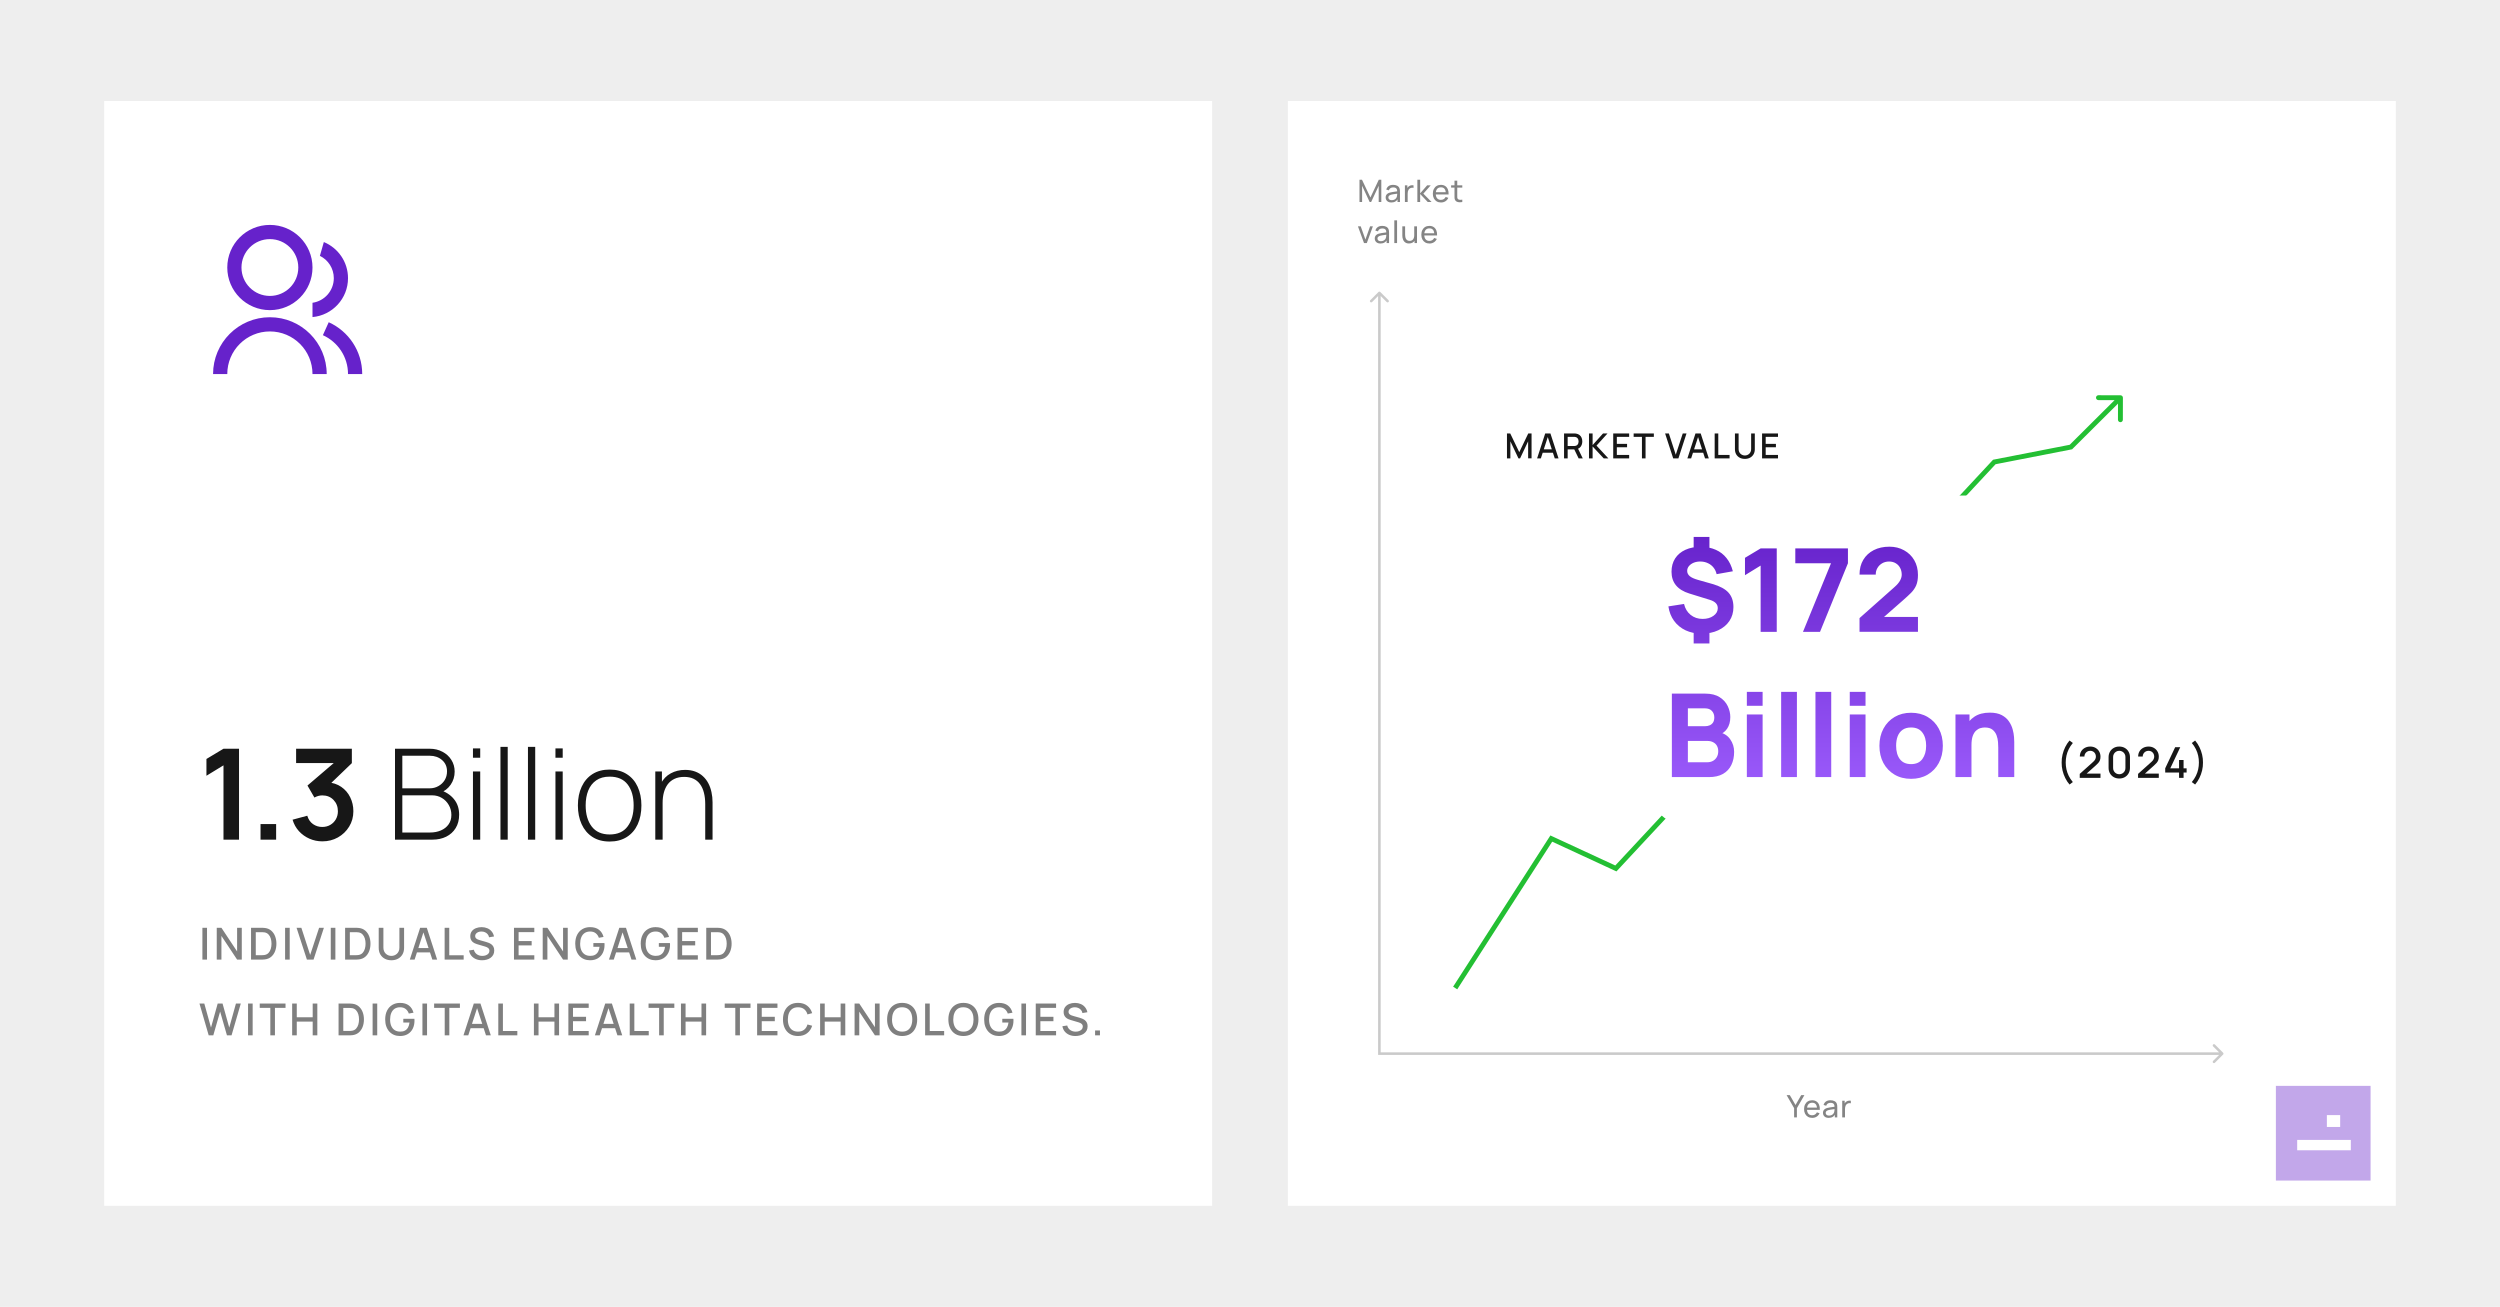 <svg width="792" height="414" viewBox="0 0 792 414" fill="none" xmlns="http://www.w3.org/2000/svg">
<rect width="792" height="414" fill="#EEEEEE"></rect>
<rect width="351" height="350" transform="translate(33 32)" fill="white"></rect>
<path d="M67.5 118.5C67.5 108.559 75.559 100.5 85.5 100.5C95.441 100.5 103.5 108.559 103.5 118.5H99C99 111.044 92.956 105 85.5 105C78.044 105 72 111.044 72 118.5H67.5ZM85.5 98.25C78.041 98.25 72 92.209 72 84.75C72 77.291 78.041 71.25 85.5 71.25C92.959 71.25 99 77.291 99 84.75C99 92.209 92.959 98.25 85.5 98.25ZM85.5 93.75C90.473 93.75 94.5 89.722 94.5 84.75C94.5 79.777 90.473 75.75 85.5 75.75C80.528 75.75 76.5 79.777 76.5 84.75C76.5 89.722 80.528 93.75 85.5 93.75ZM104.138 102.081C110.395 104.901 114.75 111.192 114.75 118.5H110.25C110.25 113.019 106.984 108.301 102.291 106.186L104.138 102.081ZM102.592 76.68C107.087 78.533 110.25 82.958 110.25 88.125C110.25 94.583 105.31 99.882 99 100.45V95.92C102.818 95.375 105.75 92.094 105.75 88.125C105.75 85.019 103.954 82.334 101.342 81.052L102.592 76.68Z" fill="#6622CB"></path>
<path d="M70.8 266V242.46L65.4 245.76V240.44L70.8 237.2H75.72V266H70.8ZM82.537 266V261.06H87.478V266H82.537ZM102.126 266.54C100.686 266.54 99.326 266.26 98.046 265.7C96.766 265.14 95.653 264.347 94.706 263.32C93.773 262.293 93.099 261.08 92.686 259.68L97.346 258.42C97.679 259.567 98.286 260.453 99.166 261.08C100.059 261.693 101.039 261.993 102.106 261.98C103.053 261.98 103.899 261.76 104.646 261.32C105.393 260.88 105.979 260.287 106.406 259.54C106.833 258.78 107.046 257.933 107.046 257C107.046 255.573 106.586 254.38 105.666 253.42C104.746 252.46 103.559 251.98 102.106 251.98C101.666 251.98 101.233 252.04 100.806 252.16C100.393 252.28 99.993 252.447 99.606 252.66L97.406 248.86L107.086 240.58L107.506 241.74H93.806V237.2H111.466V241.76L103.686 249.24L103.646 247.82C105.393 247.94 106.879 248.427 108.106 249.28C109.346 250.133 110.293 251.233 110.946 252.58C111.613 253.927 111.946 255.4 111.946 257C111.946 258.813 111.499 260.44 110.606 261.88C109.726 263.32 108.539 264.46 107.046 265.3C105.566 266.127 103.926 266.54 102.126 266.54ZM125.136 266V237.2H136.156C137.649 237.2 138.989 237.52 140.176 238.16C141.376 238.787 142.316 239.647 142.996 240.74C143.689 241.833 144.036 243.067 144.036 244.44C144.036 245.987 143.609 247.38 142.756 248.62C141.903 249.847 140.769 250.707 139.356 251.2L139.276 250.24C141.169 250.813 142.669 251.773 143.776 253.12C144.896 254.453 145.456 256.107 145.456 258.08C145.456 259.733 145.089 261.153 144.356 262.34C143.636 263.513 142.636 264.42 141.356 265.06C140.076 265.687 138.623 266 136.996 266H125.136ZM127.456 263.74H136.236C137.516 263.74 138.663 263.52 139.676 263.08C140.703 262.64 141.509 262.007 142.096 261.18C142.696 260.353 142.996 259.353 142.996 258.18C142.996 257.02 142.723 255.973 142.176 255.04C141.643 254.093 140.916 253.347 139.996 252.8C139.076 252.24 138.043 251.96 136.896 251.96H127.456V263.74ZM127.456 249.74H136.136C137.136 249.74 138.049 249.507 138.876 249.04C139.716 248.573 140.383 247.94 140.876 247.14C141.369 246.327 141.616 245.4 141.616 244.36C141.616 242.88 141.089 241.687 140.036 240.78C138.996 239.873 137.696 239.42 136.136 239.42H127.456V249.74ZM149.833 240.04V237.1H152.133V240.04H149.833ZM149.833 266V244.4H152.133V266H149.833ZM158.544 266V236.6H160.844V266H158.544ZM167.255 266V236.6H169.555V266H167.255ZM175.966 240.04V237.1H178.266V240.04H175.966ZM175.966 266V244.4H178.266V266H175.966ZM193.137 266.6C190.99 266.6 189.17 266.113 187.677 265.14C186.183 264.167 185.043 262.82 184.257 261.1C183.47 259.38 183.077 257.4 183.077 255.16C183.077 252.907 183.477 250.927 184.277 249.22C185.077 247.5 186.223 246.167 187.717 245.22C189.223 244.273 191.03 243.8 193.137 243.8C195.283 243.8 197.103 244.287 198.597 245.26C200.103 246.22 201.243 247.553 202.017 249.26C202.803 250.967 203.197 252.933 203.197 255.16C203.197 257.44 202.803 259.44 202.017 261.16C201.23 262.867 200.083 264.2 198.577 265.16C197.07 266.12 195.257 266.6 193.137 266.6ZM193.137 264.36C195.683 264.36 197.583 263.507 198.837 261.8C200.103 260.093 200.737 257.88 200.737 255.16C200.737 252.387 200.103 250.173 198.837 248.52C197.57 246.867 195.67 246.04 193.137 246.04C191.417 246.04 189.997 246.433 188.877 247.22C187.757 247.993 186.917 249.067 186.357 250.44C185.81 251.8 185.537 253.373 185.537 255.16C185.537 257.933 186.177 260.16 187.457 261.84C188.75 263.52 190.643 264.36 193.137 264.36ZM223.417 266V254.76C223.417 253.4 223.277 252.187 222.997 251.12C222.73 250.053 222.317 249.147 221.757 248.4C221.21 247.653 220.517 247.087 219.677 246.7C218.85 246.313 217.87 246.12 216.737 246.12C215.564 246.12 214.544 246.327 213.677 246.74C212.824 247.14 212.117 247.707 211.557 248.44C211.01 249.173 210.597 250.047 210.317 251.06C210.05 252.06 209.917 253.153 209.917 254.34L208.097 254.12C208.097 251.787 208.49 249.867 209.277 248.36C210.077 246.84 211.15 245.72 212.497 245C213.844 244.267 215.357 243.9 217.037 243.9C218.224 243.9 219.284 244.073 220.217 244.42C221.164 244.767 221.984 245.26 222.677 245.9C223.37 246.527 223.944 247.273 224.397 248.14C224.85 248.993 225.184 249.933 225.397 250.96C225.624 251.987 225.737 253.06 225.737 254.18V266H223.417ZM207.597 266V244.4H209.697V249.26H209.917V266H207.597Z" fill="#171717"></path>
<path opacity="0.55" d="M64.12 304V293.92H65.583V304H64.12ZM68.665 304V293.92H70.149L75.112 301.41V293.92H76.596V304H75.112L70.149 296.503V304H68.665ZM79.53 304V293.92H82.687C82.78 293.92 82.953 293.922 83.205 293.927C83.462 293.932 83.707 293.95 83.94 293.983C84.728 294.081 85.391 294.363 85.928 294.83C86.469 295.297 86.877 295.889 87.153 296.608C87.428 297.322 87.566 298.106 87.566 298.96C87.566 299.819 87.428 300.607 87.153 301.326C86.877 302.04 86.469 302.63 85.928 303.097C85.391 303.559 84.728 303.839 83.94 303.937C83.707 303.97 83.462 303.988 83.205 303.993C82.953 303.998 82.78 304 82.687 304H79.53ZM81.028 302.607H82.687C82.846 302.607 83.034 302.602 83.254 302.593C83.473 302.584 83.667 302.565 83.835 302.537C84.348 302.439 84.763 302.217 85.081 301.872C85.403 301.522 85.638 301.093 85.788 300.584C85.937 300.075 86.012 299.534 86.012 298.96C86.012 298.367 85.935 297.819 85.781 297.315C85.627 296.806 85.389 296.382 85.067 296.041C84.749 295.696 84.339 295.476 83.835 295.383C83.667 295.35 83.471 295.332 83.247 295.327C83.028 295.318 82.841 295.313 82.687 295.313H81.028V302.607ZM90.316 304V293.92H91.779V304H90.316ZM97.227 304L93.951 293.92H95.47L98.263 302.523L101.091 293.92H102.61L99.334 304H97.227ZM104.786 304V293.92H106.249V304H104.786ZM109.331 304V293.92H112.488C112.581 293.92 112.754 293.922 113.006 293.927C113.262 293.932 113.507 293.95 113.741 293.983C114.529 294.081 115.192 294.363 115.729 294.83C116.27 295.297 116.678 295.889 116.954 296.608C117.229 297.322 117.367 298.106 117.367 298.96C117.367 299.819 117.229 300.607 116.954 301.326C116.678 302.04 116.27 302.63 115.729 303.097C115.192 303.559 114.529 303.839 113.741 303.937C113.507 303.97 113.262 303.988 113.006 303.993C112.754 303.998 112.581 304 112.488 304H109.331ZM110.829 302.607H112.488C112.646 302.607 112.835 302.602 113.055 302.593C113.274 302.584 113.468 302.565 113.636 302.537C114.149 302.439 114.564 302.217 114.882 301.872C115.204 301.522 115.439 301.093 115.589 300.584C115.738 300.075 115.813 299.534 115.813 298.96C115.813 298.367 115.736 297.819 115.582 297.315C115.428 296.806 115.19 296.382 114.868 296.041C114.55 295.696 114.14 295.476 113.636 295.383C113.468 295.35 113.272 295.332 113.048 295.327C112.828 295.318 112.642 295.313 112.488 295.313H110.829V302.607ZM123.995 304.21C123.206 304.21 122.508 304.049 121.902 303.727C121.3 303.4 120.828 302.945 120.488 302.362C120.147 301.774 119.977 301.083 119.977 300.29V293.927L121.461 293.92V300.213C121.461 300.642 121.533 301.02 121.678 301.347C121.822 301.674 122.016 301.947 122.259 302.166C122.501 302.385 122.772 302.551 123.071 302.663C123.374 302.775 123.682 302.831 123.995 302.831C124.312 302.831 124.62 302.775 124.919 302.663C125.222 302.546 125.495 302.378 125.738 302.159C125.98 301.94 126.172 301.667 126.312 301.34C126.456 301.013 126.529 300.638 126.529 300.213V293.92H128.013V300.29C128.013 301.079 127.842 301.767 127.502 302.355C127.161 302.943 126.687 303.4 126.081 303.727C125.479 304.049 124.783 304.21 123.995 304.21ZM129.827 304L133.103 293.92H135.21L138.486 304H136.967L133.95 294.802H134.328L131.346 304H129.827ZM131.528 301.725V300.353H136.792V301.725H131.528ZM140.862 304V293.92H142.325V302.621H146.889V304H140.862ZM152.711 304.21C151.988 304.21 151.335 304.086 150.751 303.839C150.173 303.587 149.694 303.23 149.316 302.768C148.943 302.301 148.7 301.748 148.588 301.109L150.114 300.878C150.268 301.494 150.59 301.975 151.08 302.32C151.57 302.661 152.142 302.831 152.795 302.831C153.201 302.831 153.575 302.768 153.915 302.642C154.256 302.511 154.529 302.327 154.734 302.089C154.944 301.846 155.049 301.557 155.049 301.221C155.049 301.039 155.017 300.878 154.951 300.738C154.891 300.598 154.804 300.477 154.692 300.374C154.585 300.267 154.452 300.176 154.293 300.101C154.139 300.022 153.969 299.954 153.782 299.898L151.199 299.135C150.947 299.06 150.691 298.965 150.429 298.848C150.168 298.727 149.928 298.57 149.708 298.379C149.494 298.183 149.319 297.943 149.183 297.658C149.048 297.369 148.98 297.019 148.98 296.608C148.98 295.987 149.139 295.462 149.456 295.033C149.778 294.599 150.212 294.272 150.758 294.053C151.304 293.829 151.916 293.717 152.592 293.717C153.274 293.726 153.883 293.848 154.419 294.081C154.961 294.314 155.409 294.65 155.763 295.089C156.123 295.523 156.37 296.05 156.505 296.671L154.937 296.937C154.867 296.559 154.718 296.235 154.489 295.964C154.261 295.689 153.981 295.479 153.649 295.334C153.318 295.185 152.959 295.108 152.571 295.103C152.198 295.094 151.855 295.15 151.542 295.271C151.234 295.392 150.987 295.563 150.8 295.782C150.618 296.001 150.527 296.253 150.527 296.538C150.527 296.818 150.609 297.044 150.772 297.217C150.936 297.39 151.136 297.527 151.374 297.63C151.617 297.728 151.857 297.81 152.095 297.875L153.957 298.4C154.191 298.465 154.454 298.554 154.748 298.666C155.047 298.773 155.334 298.925 155.609 299.121C155.889 299.317 156.12 299.578 156.302 299.905C156.484 300.227 156.575 300.633 156.575 301.123C156.575 301.632 156.473 302.08 156.267 302.467C156.062 302.85 155.78 303.172 155.42 303.433C155.066 303.69 154.655 303.883 154.188 304.014C153.722 304.145 153.229 304.21 152.711 304.21ZM162.83 304V293.92H169.27V295.299H164.293V298.127H168.43V299.506H164.293V302.621H169.27V304H162.83ZM171.931 304V293.92H173.415L178.378 301.41V293.92H179.862V304H178.378L173.415 296.503V304H171.931ZM186.919 304.21C186.242 304.21 185.619 304.093 185.05 303.86C184.48 303.622 183.986 303.277 183.566 302.824C183.146 302.371 182.819 301.821 182.586 301.172C182.352 300.523 182.236 299.786 182.236 298.96C182.236 297.873 182.434 296.939 182.831 296.16C183.227 295.376 183.778 294.774 184.483 294.354C185.187 293.929 185.999 293.717 186.919 293.717C188.104 293.717 189.049 293.992 189.754 294.543C190.463 295.094 190.946 295.854 191.203 296.825L189.719 297.091C189.513 296.489 189.182 296.008 188.725 295.649C188.267 295.29 187.693 295.108 187.003 295.103C186.289 295.098 185.694 295.257 185.218 295.579C184.746 295.901 184.392 296.354 184.154 296.937C183.916 297.516 183.794 298.19 183.79 298.96C183.785 299.73 183.902 300.404 184.14 300.983C184.378 301.557 184.735 302.005 185.211 302.327C185.691 302.649 186.289 302.812 187.003 302.817C187.577 302.826 188.069 302.721 188.48 302.502C188.895 302.278 189.224 301.951 189.467 301.522C189.709 301.093 189.866 300.565 189.936 299.94H187.976V298.764H191.49C191.499 298.848 191.506 298.96 191.511 299.1C191.515 299.235 191.518 299.322 191.518 299.359C191.518 300.292 191.338 301.125 190.979 301.858C190.619 302.591 190.097 303.167 189.411 303.587C188.725 304.002 187.894 304.21 186.919 304.21ZM192.919 304L196.195 293.92H198.302L201.578 304H200.059L197.042 294.802H197.42L194.438 304H192.919ZM194.62 301.725V300.353H199.884V301.725H194.62ZM207.664 304.21C206.987 304.21 206.364 304.093 205.795 303.86C205.226 303.622 204.731 303.277 204.311 302.824C203.891 302.371 203.564 301.821 203.331 301.172C203.098 300.523 202.981 299.786 202.981 298.96C202.981 297.873 203.179 296.939 203.576 296.16C203.973 295.376 204.523 294.774 205.228 294.354C205.933 293.929 206.745 293.717 207.664 293.717C208.849 293.717 209.794 293.992 210.499 294.543C211.208 295.094 211.691 295.854 211.948 296.825L210.464 297.091C210.259 296.489 209.927 296.008 209.47 295.649C209.013 295.29 208.439 295.108 207.748 295.103C207.034 295.098 206.439 295.257 205.963 295.579C205.492 295.901 205.137 296.354 204.899 296.937C204.661 297.516 204.54 298.19 204.535 298.96C204.53 299.73 204.647 300.404 204.885 300.983C205.123 301.557 205.48 302.005 205.956 302.327C206.437 302.649 207.034 302.812 207.748 302.817C208.322 302.826 208.814 302.721 209.225 302.502C209.64 302.278 209.969 301.951 210.212 301.522C210.455 301.093 210.611 300.565 210.681 299.94H208.721V298.764H212.235C212.244 298.848 212.251 298.96 212.256 299.1C212.261 299.235 212.263 299.322 212.263 299.359C212.263 300.292 212.083 301.125 211.724 301.858C211.365 302.591 210.842 303.167 210.156 303.587C209.47 304.002 208.639 304.21 207.664 304.21ZM214.638 304V293.92H221.078V295.299H216.101V298.127H220.238V299.506H216.101V302.621H221.078V304H214.638ZM223.739 304V293.92H226.896C226.989 293.92 227.162 293.922 227.414 293.927C227.671 293.932 227.916 293.95 228.149 293.983C228.938 294.081 229.6 294.363 230.137 294.83C230.678 295.297 231.087 295.889 231.362 296.608C231.637 297.322 231.775 298.106 231.775 298.96C231.775 299.819 231.637 300.607 231.362 301.326C231.087 302.04 230.678 302.63 230.137 303.097C229.6 303.559 228.938 303.839 228.149 303.937C227.916 303.97 227.671 303.988 227.414 303.993C227.162 303.998 226.989 304 226.896 304H223.739ZM225.237 302.607H226.896C227.055 302.607 227.244 302.602 227.463 302.593C227.682 302.584 227.876 302.565 228.044 302.537C228.557 302.439 228.973 302.217 229.29 301.872C229.612 301.522 229.848 301.093 229.997 300.584C230.146 300.075 230.221 299.534 230.221 298.96C230.221 298.367 230.144 297.819 229.99 297.315C229.836 296.806 229.598 296.382 229.276 296.041C228.959 295.696 228.548 295.476 228.044 295.383C227.876 295.35 227.68 295.332 227.456 295.327C227.237 295.318 227.05 295.313 226.896 295.313H225.237V302.607ZM66.115 328L63.189 317.92H64.722L66.843 325.543L68.964 317.927L70.504 317.92L72.625 325.543L74.746 317.92H76.286L73.353 328H71.897L69.734 320.461L67.571 328H66.115ZM78.581 328V317.92H80.043V328H78.581ZM85.638 328V319.299H82.285V317.92H90.454V319.299H87.102V328H85.638ZM92.555 328V317.92H94.018V322.267H99.058V317.92H100.528V328H99.058V323.646H94.018V328H92.555ZM107.257 328V317.92H110.414C110.507 317.92 110.68 317.922 110.932 317.927C111.189 317.932 111.434 317.95 111.667 317.983C112.456 318.081 113.118 318.363 113.655 318.83C114.196 319.297 114.605 319.889 114.88 320.608C115.155 321.322 115.293 322.106 115.293 322.96C115.293 323.819 115.155 324.607 114.88 325.326C114.605 326.04 114.196 326.63 113.655 327.097C113.118 327.559 112.456 327.839 111.667 327.937C111.434 327.97 111.189 327.988 110.932 327.993C110.68 327.998 110.507 328 110.414 328H107.257ZM108.755 326.607H110.414C110.573 326.607 110.762 326.602 110.981 326.593C111.2 326.584 111.394 326.565 111.562 326.537C112.075 326.439 112.491 326.217 112.808 325.872C113.13 325.522 113.366 325.093 113.515 324.584C113.664 324.075 113.739 323.534 113.739 322.96C113.739 322.367 113.662 321.819 113.508 321.315C113.354 320.806 113.116 320.382 112.794 320.041C112.477 319.696 112.066 319.476 111.562 319.383C111.394 319.35 111.198 319.332 110.974 319.327C110.755 319.318 110.568 319.313 110.414 319.313H108.755V326.607ZM118.043 328V317.92H119.506V328H118.043ZM126.711 328.21C126.034 328.21 125.411 328.093 124.842 327.86C124.273 327.622 123.778 327.277 123.358 326.824C122.938 326.371 122.611 325.821 122.378 325.172C122.145 324.523 122.028 323.786 122.028 322.96C122.028 321.873 122.226 320.939 122.623 320.16C123.02 319.376 123.57 318.774 124.275 318.354C124.98 317.929 125.792 317.717 126.711 317.717C127.896 317.717 128.841 317.992 129.546 318.543C130.255 319.094 130.738 319.854 130.995 320.825L129.511 321.091C129.306 320.489 128.974 320.008 128.517 319.649C128.06 319.29 127.486 319.108 126.795 319.103C126.081 319.098 125.486 319.257 125.01 319.579C124.539 319.901 124.184 320.354 123.946 320.937C123.708 321.516 123.587 322.19 123.582 322.96C123.577 323.73 123.694 324.404 123.932 324.983C124.17 325.557 124.527 326.005 125.003 326.327C125.484 326.649 126.081 326.812 126.795 326.817C127.369 326.826 127.861 326.721 128.272 326.502C128.687 326.278 129.016 325.951 129.259 325.522C129.502 325.093 129.658 324.565 129.728 323.94H127.768V322.764H131.282C131.291 322.848 131.298 322.96 131.303 323.1C131.308 323.235 131.31 323.322 131.31 323.359C131.31 324.292 131.13 325.125 130.771 325.858C130.412 326.591 129.889 327.167 129.203 327.587C128.517 328.002 127.686 328.21 126.711 328.21ZM133.825 328V317.92H135.288V328H133.825ZM140.883 328V319.299H137.53V317.92H145.699V319.299H142.346V328H140.883ZM146.826 328L150.102 317.92H152.209L155.485 328H153.966L150.949 318.802H151.327L148.345 328H146.826ZM148.527 325.725V324.353H153.791V325.725H148.527ZM157.861 328V317.92H159.324V326.621H163.888V328H157.861ZM169.142 328V317.92H170.605V322.267H175.645V317.92H177.115V328H175.645V323.646H170.605V328H169.142ZM180.061 328V317.92H186.501V319.299H181.524V322.127H185.661V323.506H181.524V326.621H186.501V328H180.061ZM188.462 328L191.738 317.92H193.845L197.121 328H195.602L192.585 318.802H192.963L189.981 328H188.462ZM190.163 325.725V324.353H195.427V325.725H190.163ZM199.497 328V317.92H200.96V326.621H205.524V328H199.497ZM208.811 328V319.299H205.458V317.92H213.627V319.299H210.274V328H208.811ZM215.727 328V317.92H217.19V322.267H222.23V317.92H223.7V328H222.23V323.646H217.19V328H215.727ZM232.943 328V319.299H229.59V317.92H237.759V319.299H234.406V328H232.943ZM239.859 328V317.92H246.299V319.299H241.322V322.127H245.459V323.506H241.322V326.621H246.299V328H239.859ZM252.811 328.21C251.803 328.21 250.945 327.991 250.235 327.552C249.526 327.109 248.982 326.493 248.604 325.704C248.231 324.915 248.044 324.001 248.044 322.96C248.044 321.919 248.231 321.005 248.604 320.216C248.982 319.427 249.526 318.814 250.235 318.375C250.945 317.932 251.803 317.71 252.811 317.71C253.973 317.71 254.935 318.004 255.695 318.592C256.461 319.18 256.993 319.971 257.291 320.965L255.807 321.364C255.611 320.659 255.261 320.106 254.757 319.705C254.258 319.304 253.609 319.103 252.811 319.103C252.097 319.103 251.502 319.264 251.026 319.586C250.55 319.908 250.191 320.358 249.948 320.937C249.71 321.516 249.591 322.19 249.591 322.96C249.587 323.73 249.703 324.404 249.941 324.983C250.184 325.562 250.543 326.012 251.019 326.334C251.5 326.656 252.097 326.817 252.811 326.817C253.609 326.817 254.258 326.616 254.757 326.215C255.261 325.809 255.611 325.256 255.807 324.556L257.291 324.955C256.993 325.949 256.461 326.74 255.695 327.328C254.935 327.916 253.973 328.21 252.811 328.21ZM259.811 328V317.92H261.274V322.267H266.314V317.92H267.784V328H266.314V323.646H261.274V328H259.811ZM270.73 328V317.92H272.214L277.177 325.41V317.92H278.661V328H277.177L272.214 320.503V328H270.73ZM285.802 328.21C284.794 328.21 283.936 327.991 283.226 327.552C282.517 327.109 281.973 326.493 281.595 325.704C281.222 324.915 281.035 324.001 281.035 322.96C281.035 321.919 281.222 321.005 281.595 320.216C281.973 319.427 282.517 318.814 283.226 318.375C283.936 317.932 284.794 317.71 285.802 317.71C286.806 317.71 287.662 317.932 288.371 318.375C289.085 318.814 289.629 319.427 290.002 320.216C290.376 321.005 290.562 321.919 290.562 322.96C290.562 324.001 290.376 324.915 290.002 325.704C289.629 326.493 289.085 327.109 288.371 327.552C287.662 327.991 286.806 328.21 285.802 328.21ZM285.802 326.817C286.516 326.826 287.109 326.67 287.58 326.348C288.056 326.021 288.413 325.569 288.651 324.99C288.889 324.407 289.008 323.73 289.008 322.96C289.008 322.19 288.889 321.518 288.651 320.944C288.413 320.365 288.056 319.915 287.58 319.593C287.109 319.271 286.516 319.108 285.802 319.103C285.088 319.094 284.493 319.25 284.017 319.572C283.546 319.894 283.191 320.347 282.953 320.93C282.715 321.513 282.594 322.19 282.589 322.96C282.585 323.73 282.701 324.404 282.939 324.983C283.177 325.557 283.534 326.005 284.01 326.327C284.491 326.649 285.088 326.812 285.802 326.817ZM293.079 328V317.92H294.542V326.621H299.106V328H293.079ZM305.208 328.21C304.2 328.21 303.341 327.991 302.632 327.552C301.922 327.109 301.379 326.493 301.001 325.704C300.627 324.915 300.441 324.001 300.441 322.96C300.441 321.919 300.627 321.005 301.001 320.216C301.379 319.427 301.922 318.814 302.632 318.375C303.341 317.932 304.2 317.71 305.208 317.71C306.211 317.71 307.067 317.932 307.777 318.375C308.491 318.814 309.034 319.427 309.408 320.216C309.781 321.005 309.968 321.919 309.968 322.96C309.968 324.001 309.781 324.915 309.408 325.704C309.034 326.493 308.491 327.109 307.777 327.552C307.067 327.991 306.211 328.21 305.208 328.21ZM305.208 326.817C305.922 326.826 306.514 326.67 306.986 326.348C307.462 326.021 307.819 325.569 308.057 324.99C308.295 324.407 308.414 323.73 308.414 322.96C308.414 322.19 308.295 321.518 308.057 320.944C307.819 320.365 307.462 319.915 306.986 319.593C306.514 319.271 305.922 319.108 305.208 319.103C304.494 319.094 303.899 319.25 303.423 319.572C302.951 319.894 302.597 320.347 302.359 320.93C302.121 321.513 301.999 322.19 301.995 322.96C301.99 323.73 302.107 324.404 302.345 324.983C302.583 325.557 302.94 326.005 303.416 326.327C303.896 326.649 304.494 326.812 305.208 326.817ZM316.467 328.21C315.79 328.21 315.167 328.093 314.598 327.86C314.028 327.622 313.534 327.277 313.114 326.824C312.694 326.371 312.367 325.821 312.134 325.172C311.9 324.523 311.784 323.786 311.784 322.96C311.784 321.873 311.982 320.939 312.379 320.16C312.775 319.376 313.326 318.774 314.031 318.354C314.735 317.929 315.547 317.717 316.467 317.717C317.652 317.717 318.597 317.992 319.302 318.543C320.011 319.094 320.494 319.854 320.751 320.825L319.267 321.091C319.061 320.489 318.73 320.008 318.273 319.649C317.815 319.29 317.241 319.108 316.551 319.103C315.837 319.098 315.242 319.257 314.766 319.579C314.294 319.901 313.94 320.354 313.702 320.937C313.464 321.516 313.342 322.19 313.338 322.96C313.333 323.73 313.45 324.404 313.688 324.983C313.926 325.557 314.283 326.005 314.759 326.327C315.239 326.649 315.837 326.812 316.551 326.817C317.125 326.826 317.617 326.721 318.028 326.502C318.443 326.278 318.772 325.951 319.015 325.522C319.257 325.093 319.414 324.565 319.484 323.94H317.524V322.764H321.038C321.047 322.848 321.054 322.96 321.059 323.1C321.063 323.235 321.066 323.322 321.066 323.359C321.066 324.292 320.886 325.125 320.527 325.858C320.167 326.591 319.645 327.167 318.959 327.587C318.273 328.002 317.442 328.21 316.467 328.21ZM323.581 328V317.92H325.044V328H323.581ZM328.126 328V317.92H334.566V319.299H329.589V322.127H333.726V323.506H329.589V326.621H334.566V328H328.126ZM340.69 328.21C339.966 328.21 339.313 328.086 338.73 327.839C338.151 327.587 337.673 327.23 337.295 326.768C336.921 326.301 336.679 325.748 336.567 325.109L338.093 324.878C338.247 325.494 338.569 325.975 339.059 326.32C339.549 326.661 340.12 326.831 340.774 326.831C341.18 326.831 341.553 326.768 341.894 326.642C342.234 326.511 342.507 326.327 342.713 326.089C342.923 325.846 343.028 325.557 343.028 325.221C343.028 325.039 342.995 324.878 342.93 324.738C342.869 324.598 342.783 324.477 342.671 324.374C342.563 324.267 342.43 324.176 342.272 324.101C342.118 324.022 341.947 323.954 341.761 323.898L339.178 323.135C338.926 323.06 338.669 322.965 338.408 322.848C338.146 322.727 337.906 322.57 337.687 322.379C337.472 322.183 337.297 321.943 337.162 321.658C337.026 321.369 336.959 321.019 336.959 320.608C336.959 319.987 337.117 319.462 337.435 319.033C337.757 318.599 338.191 318.272 338.737 318.053C339.283 317.829 339.894 317.717 340.571 317.717C341.252 317.726 341.861 317.848 342.398 318.081C342.939 318.314 343.387 318.65 343.742 319.089C344.101 319.523 344.348 320.05 344.484 320.671L342.916 320.937C342.846 320.559 342.696 320.235 342.468 319.964C342.239 319.689 341.959 319.479 341.628 319.334C341.296 319.185 340.937 319.108 340.55 319.103C340.176 319.094 339.833 319.15 339.521 319.271C339.213 319.392 338.965 319.563 338.779 319.782C338.597 320.001 338.506 320.253 338.506 320.538C338.506 320.818 338.587 321.044 338.751 321.217C338.914 321.39 339.115 321.527 339.353 321.63C339.595 321.728 339.836 321.81 340.074 321.875L341.936 322.4C342.169 322.465 342.433 322.554 342.727 322.666C343.025 322.773 343.312 322.925 343.588 323.121C343.868 323.317 344.099 323.578 344.281 323.905C344.463 324.227 344.554 324.633 344.554 325.123C344.554 325.632 344.451 326.08 344.246 326.467C344.04 326.85 343.758 327.172 343.399 327.433C343.044 327.69 342.633 327.883 342.167 328.014C341.7 328.145 341.208 328.21 340.69 328.21ZM346.922 328V326.453H348.469V328H346.922Z" fill="#171717"></path>
<rect width="351" height="350" transform="translate(408 32)" fill="white"></rect>
<path d="M437.28 92.505C437.121 92.345 436.862 92.345 436.703 92.505L434.104 95.103C433.945 95.263 433.945 95.521 434.104 95.681C434.264 95.84 434.522 95.84 434.682 95.681L436.991 93.371L439.301 95.681C439.461 95.84 439.719 95.84 439.879 95.681C440.038 95.521 440.038 95.263 439.879 95.103L437.28 92.505ZM436.991 333.794H436.583V334.202H436.991V333.794ZM704.28 334.082C704.44 333.923 704.44 333.664 704.28 333.505L701.682 330.906C701.522 330.747 701.264 330.747 701.104 330.906C700.945 331.066 700.945 331.324 701.104 331.484L703.414 333.794L701.104 336.103C700.945 336.263 700.945 336.521 701.104 336.681C701.264 336.84 701.522 336.84 701.682 336.681L704.28 334.082ZM436.991 92.794H436.583V333.794H436.991H437.4V92.794H436.991ZM436.991 333.794V334.202H703.991V333.794V333.385H436.991V333.794Z" fill="#CACACA"></path>
<path d="M491.449 265.658L491.774 264.955L491.162 264.672L490.797 265.239L491.449 265.658ZM511.907 275.127L511.581 275.83L512.091 276.066L512.474 275.655L511.907 275.127ZM631.798 146.357L631.65 145.596L631.403 145.645L631.231 145.829L631.798 146.357ZM656.062 141.623L656.211 142.383L656.442 142.338L656.609 142.172L656.062 141.623ZM672.537 126.002C672.538 125.574 672.192 125.226 671.764 125.225L664.791 125.208C664.363 125.207 664.015 125.553 664.014 125.981C664.013 126.409 664.359 126.757 664.787 126.758L670.986 126.773L670.97 132.972C670.969 133.4 671.315 133.748 671.743 133.749C672.171 133.75 672.519 133.404 672.52 132.976L672.537 126.002ZM461.652 313.419L492.1 266.077L490.797 265.239L460.348 312.581L461.652 313.419ZM491.123 266.361L511.581 275.83L512.232 274.423L491.774 264.955L491.123 266.361ZM512.474 275.655L632.366 146.885L631.231 145.829L511.339 274.599L512.474 275.655ZM631.947 147.117L656.211 142.383L655.914 140.862L631.65 145.596L631.947 147.117ZM656.609 142.172L672.309 126.549L671.216 125.451L655.516 141.074L656.609 142.172Z" fill="#23BF33"></path>
<path d="M430.686 64V56.944H431.48L434.145 62.564L436.796 56.944H437.599V63.995H436.771V58.86L434.375 64H433.91L431.514 58.86V64H430.686ZM440.772 64.147C440.376 64.147 440.045 64.075 439.777 63.931C439.512 63.784 439.311 63.592 439.174 63.353C439.04 63.115 438.973 62.853 438.973 62.569C438.973 62.292 439.026 62.051 439.13 61.849C439.238 61.643 439.388 61.473 439.581 61.34C439.774 61.202 440.004 61.094 440.272 61.016C440.523 60.947 440.804 60.889 441.115 60.84C441.428 60.787 441.745 60.74 442.065 60.698C442.385 60.655 442.684 60.614 442.962 60.575L442.648 60.756C442.658 60.286 442.563 59.938 442.364 59.713C442.168 59.487 441.828 59.375 441.345 59.375C441.025 59.375 440.744 59.448 440.502 59.595C440.264 59.739 440.095 59.974 439.997 60.301L439.169 60.051C439.297 59.587 439.543 59.223 439.909 58.958C440.275 58.694 440.757 58.561 441.355 58.561C441.835 58.561 442.246 58.648 442.589 58.821C442.936 58.991 443.184 59.249 443.334 59.595C443.409 59.758 443.457 59.937 443.476 60.129C443.496 60.319 443.506 60.518 443.506 60.727V64H442.731V62.731L442.913 62.849C442.713 63.276 442.434 63.6 442.075 63.819C441.719 64.038 441.284 64.147 440.772 64.147ZM440.904 63.417C441.217 63.417 441.489 63.361 441.717 63.25C441.949 63.136 442.135 62.987 442.276 62.804C442.416 62.618 442.508 62.416 442.55 62.197C442.599 62.034 442.625 61.852 442.629 61.653C442.635 61.45 442.638 61.295 442.638 61.188L442.942 61.32C442.658 61.359 442.379 61.397 442.104 61.433C441.83 61.468 441.57 61.508 441.325 61.55C441.08 61.589 440.86 61.637 440.664 61.692C440.52 61.738 440.384 61.797 440.257 61.869C440.133 61.941 440.032 62.034 439.953 62.148C439.878 62.259 439.841 62.398 439.841 62.564C439.841 62.708 439.877 62.845 439.948 62.976C440.024 63.107 440.138 63.213 440.291 63.294C440.448 63.376 440.652 63.417 440.904 63.417ZM445.073 64V58.708H445.853V59.987L445.725 59.821C445.787 59.657 445.867 59.507 445.965 59.37C446.067 59.233 446.179 59.12 446.303 59.032C446.441 58.921 446.596 58.836 446.769 58.777C446.942 58.718 447.118 58.684 447.298 58.674C447.478 58.661 447.646 58.672 447.803 58.708V59.527C447.62 59.478 447.419 59.465 447.2 59.487C446.981 59.51 446.779 59.59 446.592 59.727C446.423 59.848 446.29 59.995 446.196 60.168C446.104 60.342 446.04 60.529 446.004 60.732C445.969 60.931 445.951 61.135 445.951 61.344V64H445.073ZM449.018 64L449.023 56.944H449.905V61.256L452.125 58.708H453.256L450.919 61.354L453.531 64H452.311L449.905 61.452V64H449.018ZM456.51 64.147C455.991 64.147 455.536 64.033 455.148 63.804C454.762 63.572 454.462 63.25 454.246 62.839C454.031 62.424 453.923 61.941 453.923 61.389C453.923 60.81 454.029 60.31 454.241 59.889C454.454 59.465 454.749 59.138 455.128 58.909C455.51 58.677 455.958 58.561 456.471 58.561C457.003 58.561 457.456 58.684 457.828 58.929C458.204 59.174 458.484 59.523 458.671 59.977C458.86 60.431 458.942 60.972 458.916 61.599H458.034V61.286C458.024 60.636 457.892 60.151 457.637 59.83C457.382 59.507 457.003 59.345 456.5 59.345C455.961 59.345 455.551 59.518 455.27 59.865C454.989 60.211 454.849 60.707 454.849 61.354C454.849 61.978 454.989 62.462 455.27 62.804C455.551 63.148 455.951 63.319 456.471 63.319C456.82 63.319 457.124 63.239 457.382 63.079C457.64 62.919 457.843 62.688 457.99 62.388L458.827 62.677C458.622 63.144 458.311 63.507 457.896 63.765C457.485 64.02 457.023 64.147 456.51 64.147ZM454.555 61.599V60.898H458.465V61.599H454.555ZM463.255 64C462.941 64.062 462.631 64.087 462.324 64.073C462.02 64.064 461.749 64.003 461.511 63.892C461.272 63.778 461.091 63.602 460.967 63.363C460.862 63.154 460.805 62.943 460.795 62.731C460.789 62.515 460.786 62.272 460.786 62.001V57.238H461.658V61.962C461.658 62.177 461.659 62.362 461.663 62.515C461.669 62.669 461.703 62.801 461.765 62.912C461.883 63.121 462.069 63.244 462.324 63.28C462.582 63.316 462.892 63.306 463.255 63.25V64ZM459.713 59.429V58.708H463.255V59.429H459.713ZM432.117 77L430.196 71.708H431.078L432.563 75.888L434.042 71.708H434.929L433.008 77H432.117ZM437.317 77.147C436.922 77.147 436.59 77.075 436.322 76.931C436.058 76.784 435.857 76.592 435.72 76.353C435.586 76.115 435.519 75.853 435.519 75.569C435.519 75.292 435.571 75.052 435.675 74.849C435.783 74.643 435.934 74.473 436.126 74.34C436.319 74.202 436.549 74.094 436.817 74.016C437.069 73.948 437.35 73.889 437.66 73.84C437.973 73.787 438.29 73.74 438.61 73.698C438.931 73.655 439.229 73.614 439.507 73.575L439.193 73.756C439.203 73.286 439.109 72.938 438.909 72.713C438.713 72.487 438.374 72.375 437.89 72.375C437.57 72.375 437.289 72.448 437.047 72.595C436.809 72.739 436.641 72.974 436.543 73.301L435.715 73.051C435.842 72.587 436.089 72.223 436.455 71.958C436.82 71.694 437.302 71.561 437.9 71.561C438.38 71.561 438.792 71.648 439.135 71.821C439.481 71.991 439.729 72.249 439.879 72.595C439.955 72.758 440.002 72.936 440.022 73.129C440.041 73.319 440.051 73.518 440.051 73.727V77H439.277V75.731L439.458 75.849C439.259 76.276 438.98 76.6 438.62 76.819C438.264 77.038 437.83 77.147 437.317 77.147ZM437.449 76.417C437.763 76.417 438.034 76.361 438.263 76.25C438.494 76.136 438.681 75.987 438.821 75.805C438.962 75.618 439.053 75.416 439.095 75.197C439.144 75.034 439.171 74.852 439.174 74.653C439.18 74.451 439.184 74.295 439.184 74.188L439.487 74.32C439.203 74.359 438.924 74.397 438.65 74.433C438.375 74.469 438.116 74.508 437.871 74.55C437.626 74.589 437.405 74.637 437.209 74.692C437.065 74.738 436.93 74.797 436.802 74.869C436.678 74.941 436.577 75.034 436.499 75.148C436.423 75.259 436.386 75.398 436.386 75.564C436.386 75.708 436.422 75.845 436.494 75.976C436.569 76.107 436.683 76.213 436.837 76.294C436.993 76.376 437.198 76.417 437.449 76.417ZM441.717 77V69.797H442.589V77H441.717ZM446.362 77.137C446.022 77.137 445.73 77.083 445.485 76.975C445.243 76.868 445.042 76.724 444.882 76.544C444.722 76.365 444.596 76.165 444.505 75.947C444.414 75.728 444.348 75.504 444.309 75.275C444.273 75.047 444.255 74.833 444.255 74.633V71.708H445.137V74.359C445.137 74.607 445.16 74.847 445.206 75.079C445.251 75.311 445.328 75.52 445.436 75.707C445.547 75.893 445.694 76.04 445.877 76.147C446.063 76.255 446.295 76.309 446.573 76.309C446.792 76.309 446.991 76.272 447.17 76.196C447.35 76.121 447.504 76.01 447.631 75.863C447.758 75.713 447.856 75.524 447.925 75.295C447.994 75.066 448.028 74.8 448.028 74.496L448.601 74.673C448.601 75.182 448.508 75.621 448.322 75.991C448.139 76.36 447.879 76.644 447.543 76.843C447.21 77.039 446.816 77.137 446.362 77.137ZM448.126 77V75.584H448.028V71.708H448.905V77H448.126ZM452.864 77.147C452.344 77.147 451.89 77.033 451.502 76.804C451.116 76.572 450.816 76.25 450.6 75.839C450.385 75.424 450.277 74.941 450.277 74.388C450.277 73.81 450.383 73.311 450.595 72.889C450.808 72.465 451.103 72.138 451.482 71.909C451.864 71.677 452.312 71.561 452.825 71.561C453.357 71.561 453.809 71.684 454.182 71.929C454.557 72.174 454.838 72.523 455.025 72.977C455.214 73.431 455.296 73.972 455.27 74.599H454.388V74.286C454.378 73.635 454.246 73.15 453.991 72.83C453.736 72.507 453.357 72.345 452.854 72.345C452.315 72.345 451.905 72.518 451.624 72.865C451.343 73.211 451.203 73.707 451.203 74.354C451.203 74.978 451.343 75.462 451.624 75.805C451.905 76.147 452.305 76.319 452.825 76.319C453.174 76.319 453.478 76.239 453.736 76.079C453.994 75.919 454.197 75.689 454.344 75.388L455.181 75.677C454.976 76.144 454.665 76.507 454.25 76.765C453.839 77.02 453.377 77.147 452.864 77.147ZM450.909 74.599V73.898H454.819V74.599H450.909Z" fill="#848484"></path>
<path d="M477.406 145.213V137.316H478.443L481.306 143.255L484.152 137.316H485.199V145.208H484.113V139.806L481.563 145.213H481.042L478.487 139.806V145.213H477.406ZM486.955 145.213L489.521 137.316H491.172L493.739 145.213H492.549L490.185 138.007H490.481L488.145 145.213H486.955ZM488.288 143.431V142.356H492.412V143.431H488.288ZM495.49 145.213V137.316H498.682C498.759 137.316 498.854 137.32 498.967 137.327C499.08 137.331 499.188 137.342 499.291 137.36C499.729 137.43 500.095 137.58 500.387 137.81C500.684 138.04 500.905 138.331 501.051 138.682C501.197 139.033 501.27 139.42 501.27 139.844C501.27 140.473 501.11 141.016 500.788 141.473C500.466 141.927 499.983 142.21 499.34 142.323L498.874 142.378H496.636V145.213H495.49ZM500.108 145.213L498.55 142L499.707 141.704L501.418 145.213H500.108ZM496.636 141.292H498.638C498.711 141.292 498.792 141.289 498.879 141.281C498.971 141.274 499.057 141.261 499.137 141.243C499.371 141.188 499.559 141.087 499.702 140.941C499.845 140.791 499.947 140.62 500.009 140.426C500.071 140.232 500.102 140.038 500.102 139.844C500.102 139.651 500.071 139.459 500.009 139.269C499.947 139.075 499.845 138.905 499.702 138.759C499.559 138.609 499.371 138.506 499.137 138.452C499.057 138.43 498.971 138.415 498.879 138.408C498.792 138.4 498.711 138.397 498.638 138.397H496.636V141.292ZM503.391 145.213V137.316H504.538V141.002L507.844 137.316H509.27L505.777 141.172L509.528 145.213H508.058L504.538 141.44V145.213H503.391ZM511.068 145.213V137.316H516.113V138.397H512.214V140.612H515.455V141.693H512.214V144.133H516.113V145.213H511.068ZM520.167 145.213V138.397H517.54V137.316H523.939V138.397H521.313V145.213H520.167ZM530.07 145.213L527.503 137.316H528.693L530.882 144.056L533.097 137.316H534.287L531.721 145.213H530.07ZM534.562 145.213L537.129 137.316H538.779L541.346 145.213H540.156L537.792 138.007H538.088L535.752 145.213H534.562ZM535.895 143.431V142.356H540.019V143.431H535.895ZM543.207 145.213V137.316H544.353V144.133H547.929V145.213H543.207ZM552.776 145.378C552.158 145.378 551.611 145.252 551.136 144.999C550.664 144.743 550.295 144.387 550.028 143.93C549.761 143.469 549.628 142.928 549.628 142.307V137.322L550.79 137.316V142.246C550.79 142.583 550.847 142.879 550.96 143.135C551.074 143.391 551.225 143.605 551.416 143.776C551.606 143.948 551.818 144.078 552.052 144.166C552.289 144.254 552.531 144.297 552.776 144.297C553.024 144.297 553.266 144.254 553.499 144.166C553.737 144.074 553.951 143.943 554.141 143.771C554.331 143.599 554.481 143.385 554.591 143.129C554.704 142.873 554.761 142.579 554.761 142.246V137.316H555.923V142.307C555.923 142.925 555.79 143.464 555.523 143.925C555.256 144.385 554.885 144.743 554.41 144.999C553.938 145.252 553.393 145.378 552.776 145.378ZM558.225 145.213V137.316H563.27V138.397H559.371V140.612H562.612V141.693H559.371V144.133H563.27V145.213H558.225Z" fill="#171717"></path>
<rect x="520.022" y="156.995" width="128.111" height="105.381" rx="16.53" fill="white"></rect>
<path d="M536.553 203.858V199.451H541.548V203.858H536.553ZM536.553 174.513V170.105H541.548V174.513H536.553ZM539.087 200.736C537.19 200.736 535.494 200.387 534.001 199.689C532.507 198.979 531.289 197.981 530.346 196.696C529.404 195.398 528.804 193.868 528.547 192.105L533.505 191.334C533.835 192.778 534.527 193.929 535.58 194.786C536.645 195.643 537.912 196.072 539.381 196.072C540.765 196.072 541.909 195.747 542.815 195.098C543.733 194.45 544.192 193.648 544.192 192.693C544.192 192.044 543.99 191.511 543.586 191.095C543.195 190.667 542.576 190.318 541.732 190.048L535.194 188.028C531.424 186.865 529.538 184.564 529.538 181.124C529.538 179.508 529.918 178.106 530.677 176.918C531.448 175.731 532.531 174.819 533.927 174.182C535.335 173.533 536.994 173.215 538.904 173.227C540.654 173.252 542.209 173.57 543.568 174.182C544.927 174.782 546.059 175.657 546.965 176.808C547.884 177.947 548.551 179.336 548.967 180.977L543.825 181.895C543.654 181.111 543.336 180.426 542.87 179.838C542.405 179.238 541.824 178.773 541.126 178.442C540.44 178.1 539.675 177.916 538.83 177.892C538.022 177.867 537.288 177.983 536.627 178.24C535.978 178.498 535.457 178.859 535.066 179.324C534.686 179.777 534.496 180.291 534.496 180.866C534.496 181.503 534.766 182.054 535.304 182.519C535.843 182.972 536.7 183.364 537.875 183.694L542.54 185.017C544.878 185.69 546.561 186.602 547.59 187.753C548.63 188.904 549.151 190.428 549.151 192.325C549.151 193.99 548.728 195.453 547.884 196.714C547.039 197.975 545.857 198.961 544.339 199.671C542.834 200.381 541.083 200.736 539.087 200.736ZM557.768 200.185V179.177L552.81 182.225V176.716L557.768 173.741H562.873V200.185H557.768ZM571.177 200.185L580.065 178.442H568.753V173.741H585.427V178.442L576.576 200.185H571.177ZM589.098 200.148V195.815L600.19 185.972C601.022 185.237 601.61 184.545 601.953 183.896C602.296 183.248 602.467 182.642 602.467 182.078C602.467 181.27 602.302 180.554 601.971 179.93C601.641 179.293 601.175 178.797 600.576 178.442C599.976 178.075 599.272 177.892 598.464 177.892C597.619 177.892 596.872 178.087 596.223 178.479C595.587 178.859 595.091 179.367 594.736 180.003C594.381 180.628 594.216 181.307 594.24 182.042H589.098C589.098 180.23 589.496 178.663 590.292 177.341C591.088 176.018 592.196 174.996 593.616 174.274C595.036 173.552 596.689 173.19 598.574 173.19C600.3 173.19 601.843 173.57 603.202 174.329C604.573 175.076 605.65 176.122 606.434 177.469C607.217 178.816 607.609 180.377 607.609 182.152C607.609 183.462 607.425 184.551 607.058 185.421C606.691 186.278 606.146 187.073 605.424 187.808C604.701 188.53 603.814 189.35 602.761 190.269L595.599 196.549L595.195 195.447H607.609V200.148H589.098ZM529.648 246.185V219.741H540.226C542.111 219.741 543.635 220.121 544.798 220.88C545.962 221.627 546.812 222.569 547.351 223.708C547.89 224.846 548.159 225.997 548.159 227.16C548.159 228.642 547.822 229.872 547.149 230.851C546.488 231.831 545.576 232.486 544.413 232.816V231.898C546.066 232.241 547.302 233.006 548.122 234.194C548.955 235.381 549.371 236.709 549.371 238.179C549.371 239.758 549.077 241.147 548.49 242.347C547.914 243.547 547.033 244.49 545.845 245.175C544.658 245.848 543.164 246.185 541.364 246.185H529.648ZM534.717 241.484H540.85C541.524 241.484 542.124 241.343 542.65 241.062C543.176 240.768 543.586 240.364 543.88 239.85C544.186 239.323 544.339 238.705 544.339 237.995C544.339 237.371 544.211 236.813 543.954 236.324C543.697 235.834 543.305 235.448 542.778 235.167C542.264 234.873 541.622 234.726 540.85 234.726H534.717V241.484ZM534.717 230.062H540.152C540.716 230.062 541.218 229.964 541.658 229.768C542.099 229.572 542.448 229.272 542.705 228.868C542.962 228.452 543.091 227.919 543.091 227.27C543.091 226.462 542.84 225.783 542.338 225.232C541.836 224.681 541.107 224.406 540.152 224.406H534.717V230.062ZM553.401 223.598V219.19H558.396V223.598H553.401ZM553.401 246.185V226.352H558.396V246.185H553.401ZM564.268 246.185V219.19H569.263V246.185H564.268ZM575.136 246.185V219.19H580.131V246.185H575.136ZM586.004 223.598V219.19H590.999V223.598H586.004ZM586.004 246.185V226.352H590.999V246.185H586.004ZM605.429 246.736C603.433 246.736 601.683 246.289 600.177 245.395C598.671 244.502 597.496 243.271 596.651 241.704C595.818 240.125 595.402 238.313 595.402 236.269C595.402 234.2 595.831 232.382 596.688 230.815C597.545 229.235 598.726 228.005 600.232 227.124C601.738 226.242 603.47 225.801 605.429 225.801C607.424 225.801 609.175 226.248 610.681 227.142C612.199 228.036 613.38 229.272 614.225 230.851C615.07 232.418 615.492 234.224 615.492 236.269C615.492 238.325 615.064 240.143 614.207 241.723C613.362 243.29 612.181 244.52 610.662 245.414C609.157 246.295 607.412 246.736 605.429 246.736ZM605.429 242.072C607.033 242.072 608.226 241.533 609.01 240.456C609.805 239.366 610.203 237.97 610.203 236.269C610.203 234.506 609.799 233.098 608.991 232.045C608.196 230.992 607.008 230.466 605.429 230.466C604.339 230.466 603.445 230.711 602.748 231.2C602.05 231.69 601.53 232.369 601.187 233.239C600.856 234.108 600.691 235.118 600.691 236.269C600.691 238.044 601.089 239.458 601.885 240.511C602.693 241.551 603.874 242.072 605.429 242.072ZM633.046 246.185V236.82C633.046 236.367 633.022 235.791 632.973 235.093C632.924 234.383 632.771 233.673 632.514 232.963C632.257 232.253 631.834 231.659 631.247 231.182C630.671 230.704 629.851 230.466 628.786 230.466C628.357 230.466 627.898 230.533 627.408 230.668C626.919 230.802 626.46 231.066 626.031 231.457C625.603 231.837 625.248 232.4 624.966 233.147C624.697 233.894 624.562 234.885 624.562 236.122L621.697 234.763C621.697 233.196 622.016 231.727 622.652 230.356C623.289 228.984 624.244 227.876 625.517 227.032C626.802 226.187 628.418 225.765 630.365 225.765C631.92 225.765 633.187 226.028 634.166 226.554C635.146 227.081 635.905 227.748 636.443 228.556C636.994 229.364 637.386 230.209 637.619 231.09C637.851 231.959 637.992 232.755 638.041 233.477C638.09 234.2 638.115 234.726 638.115 235.057V246.185H633.046ZM619.494 246.185V226.352H623.938V232.926H624.562V246.185H619.494Z" fill="url(#paint0_linear_3167_4311)"></path>
<path d="M655.621 248.541C655.099 247.934 654.649 247.248 654.271 246.483C653.894 245.722 653.606 244.924 653.408 244.087C653.21 243.245 653.117 242.406 653.131 241.569C653.117 240.732 653.21 239.895 653.408 239.058C653.606 238.217 653.894 237.416 654.271 236.655C654.649 235.89 655.099 235.204 655.621 234.597L656.674 235.38C656.134 236.019 655.7 236.676 655.372 237.351C655.043 238.021 654.802 238.71 654.649 239.416C654.496 240.118 654.42 240.836 654.42 241.569C654.42 242.298 654.496 243.016 654.649 243.722C654.802 244.429 655.043 245.119 655.372 245.794C655.705 246.469 656.139 247.124 656.674 247.758L655.621 248.541ZM658.859 246.422L658.866 245.167L663.098 241.373C663.44 241.072 663.671 240.784 663.793 240.509C663.919 240.235 663.982 239.96 663.982 239.686C663.982 239.339 663.905 239.029 663.752 238.755C663.599 238.476 663.388 238.255 663.118 238.093C662.848 237.931 662.537 237.85 662.186 237.85C661.826 237.85 661.505 237.936 661.221 238.107C660.942 238.273 660.724 238.496 660.567 238.775C660.409 239.054 660.333 239.355 660.337 239.679H658.893C658.893 239.049 659.034 238.498 659.318 238.026C659.606 237.549 660 237.177 660.499 236.912C660.999 236.642 661.57 236.507 662.213 236.507C662.825 236.507 663.374 236.646 663.86 236.925C664.346 237.2 664.729 237.578 665.008 238.059C665.291 238.541 665.433 239.09 665.433 239.706C665.433 240.152 665.374 240.53 665.257 240.84C665.14 241.151 664.965 241.439 664.731 241.704C664.497 241.97 664.205 242.258 663.854 242.568L660.587 245.484L660.432 245.079H665.433V246.422H658.859ZM671.385 246.631C670.723 246.631 670.138 246.487 669.63 246.199C669.122 245.907 668.721 245.506 668.429 244.998C668.141 244.489 667.997 243.904 667.997 243.243V239.895C667.997 239.234 668.141 238.649 668.429 238.14C668.721 237.632 669.122 237.234 669.63 236.946C670.138 236.653 670.723 236.507 671.385 236.507C672.046 236.507 672.631 236.653 673.14 236.946C673.648 237.234 674.046 237.632 674.334 238.14C674.627 238.649 674.773 239.234 674.773 239.895V243.243C674.773 243.904 674.627 244.489 674.334 244.998C674.046 245.506 673.648 245.907 673.14 246.199C672.631 246.487 672.046 246.631 671.385 246.631ZM671.385 245.281C671.745 245.281 672.071 245.196 672.364 245.025C672.661 244.849 672.897 244.615 673.072 244.323C673.248 244.026 673.335 243.695 673.335 243.331V239.794C673.335 239.434 673.248 239.108 673.072 238.815C672.897 238.518 672.661 238.284 672.364 238.113C672.071 237.938 671.745 237.85 671.385 237.85C671.025 237.85 670.696 237.938 670.399 238.113C670.107 238.284 669.873 238.518 669.697 238.815C669.522 239.108 669.434 239.434 669.434 239.794V243.331C669.434 243.695 669.522 244.026 669.697 244.323C669.873 244.615 670.107 244.849 670.399 245.025C670.696 245.196 671.025 245.281 671.385 245.281ZM677.333 246.422L677.339 245.167L681.571 241.373C681.913 241.072 682.145 240.784 682.266 240.509C682.392 240.235 682.455 239.96 682.455 239.686C682.455 239.339 682.379 239.029 682.226 238.755C682.073 238.476 681.861 238.255 681.591 238.093C681.322 237.931 681.011 237.85 680.66 237.85C680.3 237.85 679.978 237.936 679.695 238.107C679.416 238.273 679.198 238.496 679.04 238.775C678.883 239.054 678.806 239.355 678.811 239.679H677.366C677.366 239.049 677.508 238.498 677.792 238.026C678.08 237.549 678.473 237.177 678.973 236.912C679.472 236.642 680.044 236.507 680.687 236.507C681.299 236.507 681.848 236.646 682.334 236.925C682.82 237.2 683.202 237.578 683.481 238.059C683.765 238.541 683.907 239.09 683.907 239.706C683.907 240.152 683.848 240.53 683.731 240.84C683.614 241.151 683.439 241.439 683.205 241.704C682.971 241.97 682.678 242.258 682.327 242.568L679.06 245.484L678.905 245.079H683.907V246.422H677.333ZM690.324 246.429V244.735H685.937V243.398L689.095 236.709H690.708L687.55 243.398H690.324V240.766H691.755V243.398H692.72V244.735H691.755V246.429H690.324ZM695.413 248.541L694.36 247.758C694.895 247.124 695.327 246.469 695.656 245.794C695.989 245.119 696.232 244.429 696.385 243.722C696.538 243.016 696.614 242.298 696.614 241.569C696.614 240.836 696.538 240.118 696.385 239.416C696.232 238.71 695.991 238.021 695.663 237.351C695.334 236.676 694.9 236.019 694.36 235.38L695.413 234.597C695.935 235.204 696.385 235.89 696.763 236.655C697.141 237.416 697.429 238.217 697.627 239.058C697.825 239.895 697.917 240.732 697.903 241.569C697.917 242.406 697.825 243.245 697.627 244.087C697.429 244.924 697.141 245.722 696.763 246.483C696.385 247.248 695.935 247.934 695.413 248.541Z" fill="#171717"></path>
<path d="M568.376 354V351.065L566 346.944H567.014L568.817 350.066L570.616 346.944H571.63L569.258 351.065V354H568.376ZM574.115 354.147C573.596 354.147 573.142 354.033 572.753 353.804C572.368 353.572 572.067 353.25 571.852 352.839C571.636 352.424 571.528 351.94 571.528 351.388C571.528 350.81 571.634 350.311 571.847 349.889C572.059 349.465 572.355 349.138 572.734 348.909C573.116 348.677 573.563 348.561 574.076 348.561C574.609 348.561 575.061 348.684 575.433 348.929C575.809 349.174 576.09 349.523 576.276 349.977C576.466 350.431 576.547 350.972 576.521 351.599H575.639V351.286C575.629 350.636 575.497 350.15 575.242 349.83C574.987 349.507 574.609 349.345 574.105 349.345C573.567 349.345 573.157 349.518 572.876 349.865C572.595 350.211 572.454 350.707 572.454 351.354C572.454 351.978 572.595 352.461 572.876 352.804C573.157 353.147 573.557 353.319 574.076 353.319C574.426 353.319 574.729 353.239 574.987 353.079C575.245 352.919 575.448 352.689 575.595 352.388L576.433 352.677C576.227 353.144 575.917 353.507 575.502 353.765C575.09 354.02 574.628 354.147 574.115 354.147ZM572.16 351.599V350.898H576.07V351.599H572.16ZM579.314 354.147C578.919 354.147 578.588 354.075 578.32 353.931C578.055 353.784 577.854 353.592 577.717 353.353C577.583 353.115 577.516 352.853 577.516 352.569C577.516 352.292 577.568 352.052 577.673 351.849C577.781 351.643 577.931 351.473 578.124 351.339C578.317 351.202 578.547 351.094 578.815 351.016C579.066 350.947 579.347 350.889 579.657 350.84C579.971 350.787 580.288 350.74 580.608 350.698C580.928 350.655 581.227 350.614 581.505 350.575L581.191 350.756C581.201 350.286 581.106 349.938 580.907 349.713C580.711 349.487 580.371 349.375 579.888 349.375C579.568 349.375 579.287 349.448 579.045 349.595C578.806 349.739 578.638 349.974 578.54 350.301L577.712 350.051C577.84 349.587 578.086 349.223 578.452 348.958C578.818 348.694 579.3 348.561 579.897 348.561C580.378 348.561 580.789 348.648 581.132 348.821C581.478 348.991 581.727 349.249 581.877 349.595C581.952 349.758 581.999 349.937 582.019 350.129C582.039 350.319 582.048 350.518 582.048 350.727V354H581.274V352.731L581.456 352.849C581.256 353.276 580.977 353.6 580.618 353.819C580.262 354.038 579.827 354.147 579.314 354.147ZM579.447 353.417C579.76 353.417 580.031 353.361 580.26 353.25C580.492 353.136 580.678 352.987 580.819 352.804C580.959 352.618 581.051 352.416 581.093 352.197C581.142 352.034 581.168 351.852 581.171 351.653C581.178 351.451 581.181 351.295 581.181 351.188L581.485 351.32C581.201 351.359 580.922 351.397 580.647 351.433C580.373 351.468 580.113 351.508 579.868 351.55C579.623 351.589 579.403 351.637 579.207 351.692C579.063 351.738 578.927 351.797 578.8 351.869C578.676 351.94 578.575 352.034 578.496 352.148C578.421 352.259 578.383 352.398 578.383 352.564C578.383 352.708 578.419 352.845 578.491 352.976C578.566 353.107 578.681 353.213 578.834 353.294C578.991 353.376 579.195 353.417 579.447 353.417ZM583.616 354V348.708H584.395V349.987L584.268 349.821C584.33 349.657 584.41 349.507 584.508 349.37C584.609 349.233 584.722 349.12 584.846 349.032C584.983 348.921 585.139 348.836 585.312 348.777C585.485 348.718 585.661 348.684 585.841 348.674C586.02 348.661 586.189 348.672 586.346 348.708V349.527C586.163 349.478 585.962 349.465 585.743 349.487C585.524 349.51 585.321 349.59 585.135 349.727C584.965 349.848 584.833 349.995 584.738 350.168C584.647 350.342 584.583 350.529 584.547 350.732C584.511 350.931 584.493 351.135 584.493 351.344V354H583.616Z" fill="#848484"></path>
<g opacity="0.4">
<rect width="30" height="30" transform="translate(721 344)" fill="#6622CB"></rect>
<path d="M727.746 361.124H744.741V364.408H727.746V361.124Z" fill="white"></path>
<path d="M741.368 353.264H737.151V357.021H741.368V353.264Z" fill="white"></path>
</g>
<defs>
<linearGradient id="paint0_linear_3167_4311" x1="584.077" y1="168.405" x2="584.077" y2="256.185" gradientUnits="userSpaceOnUse">
<stop stop-color="#6622CB"></stop>
<stop offset="1" stop-color="#9F5FFF"></stop>
</linearGradient>
</defs>
</svg>
